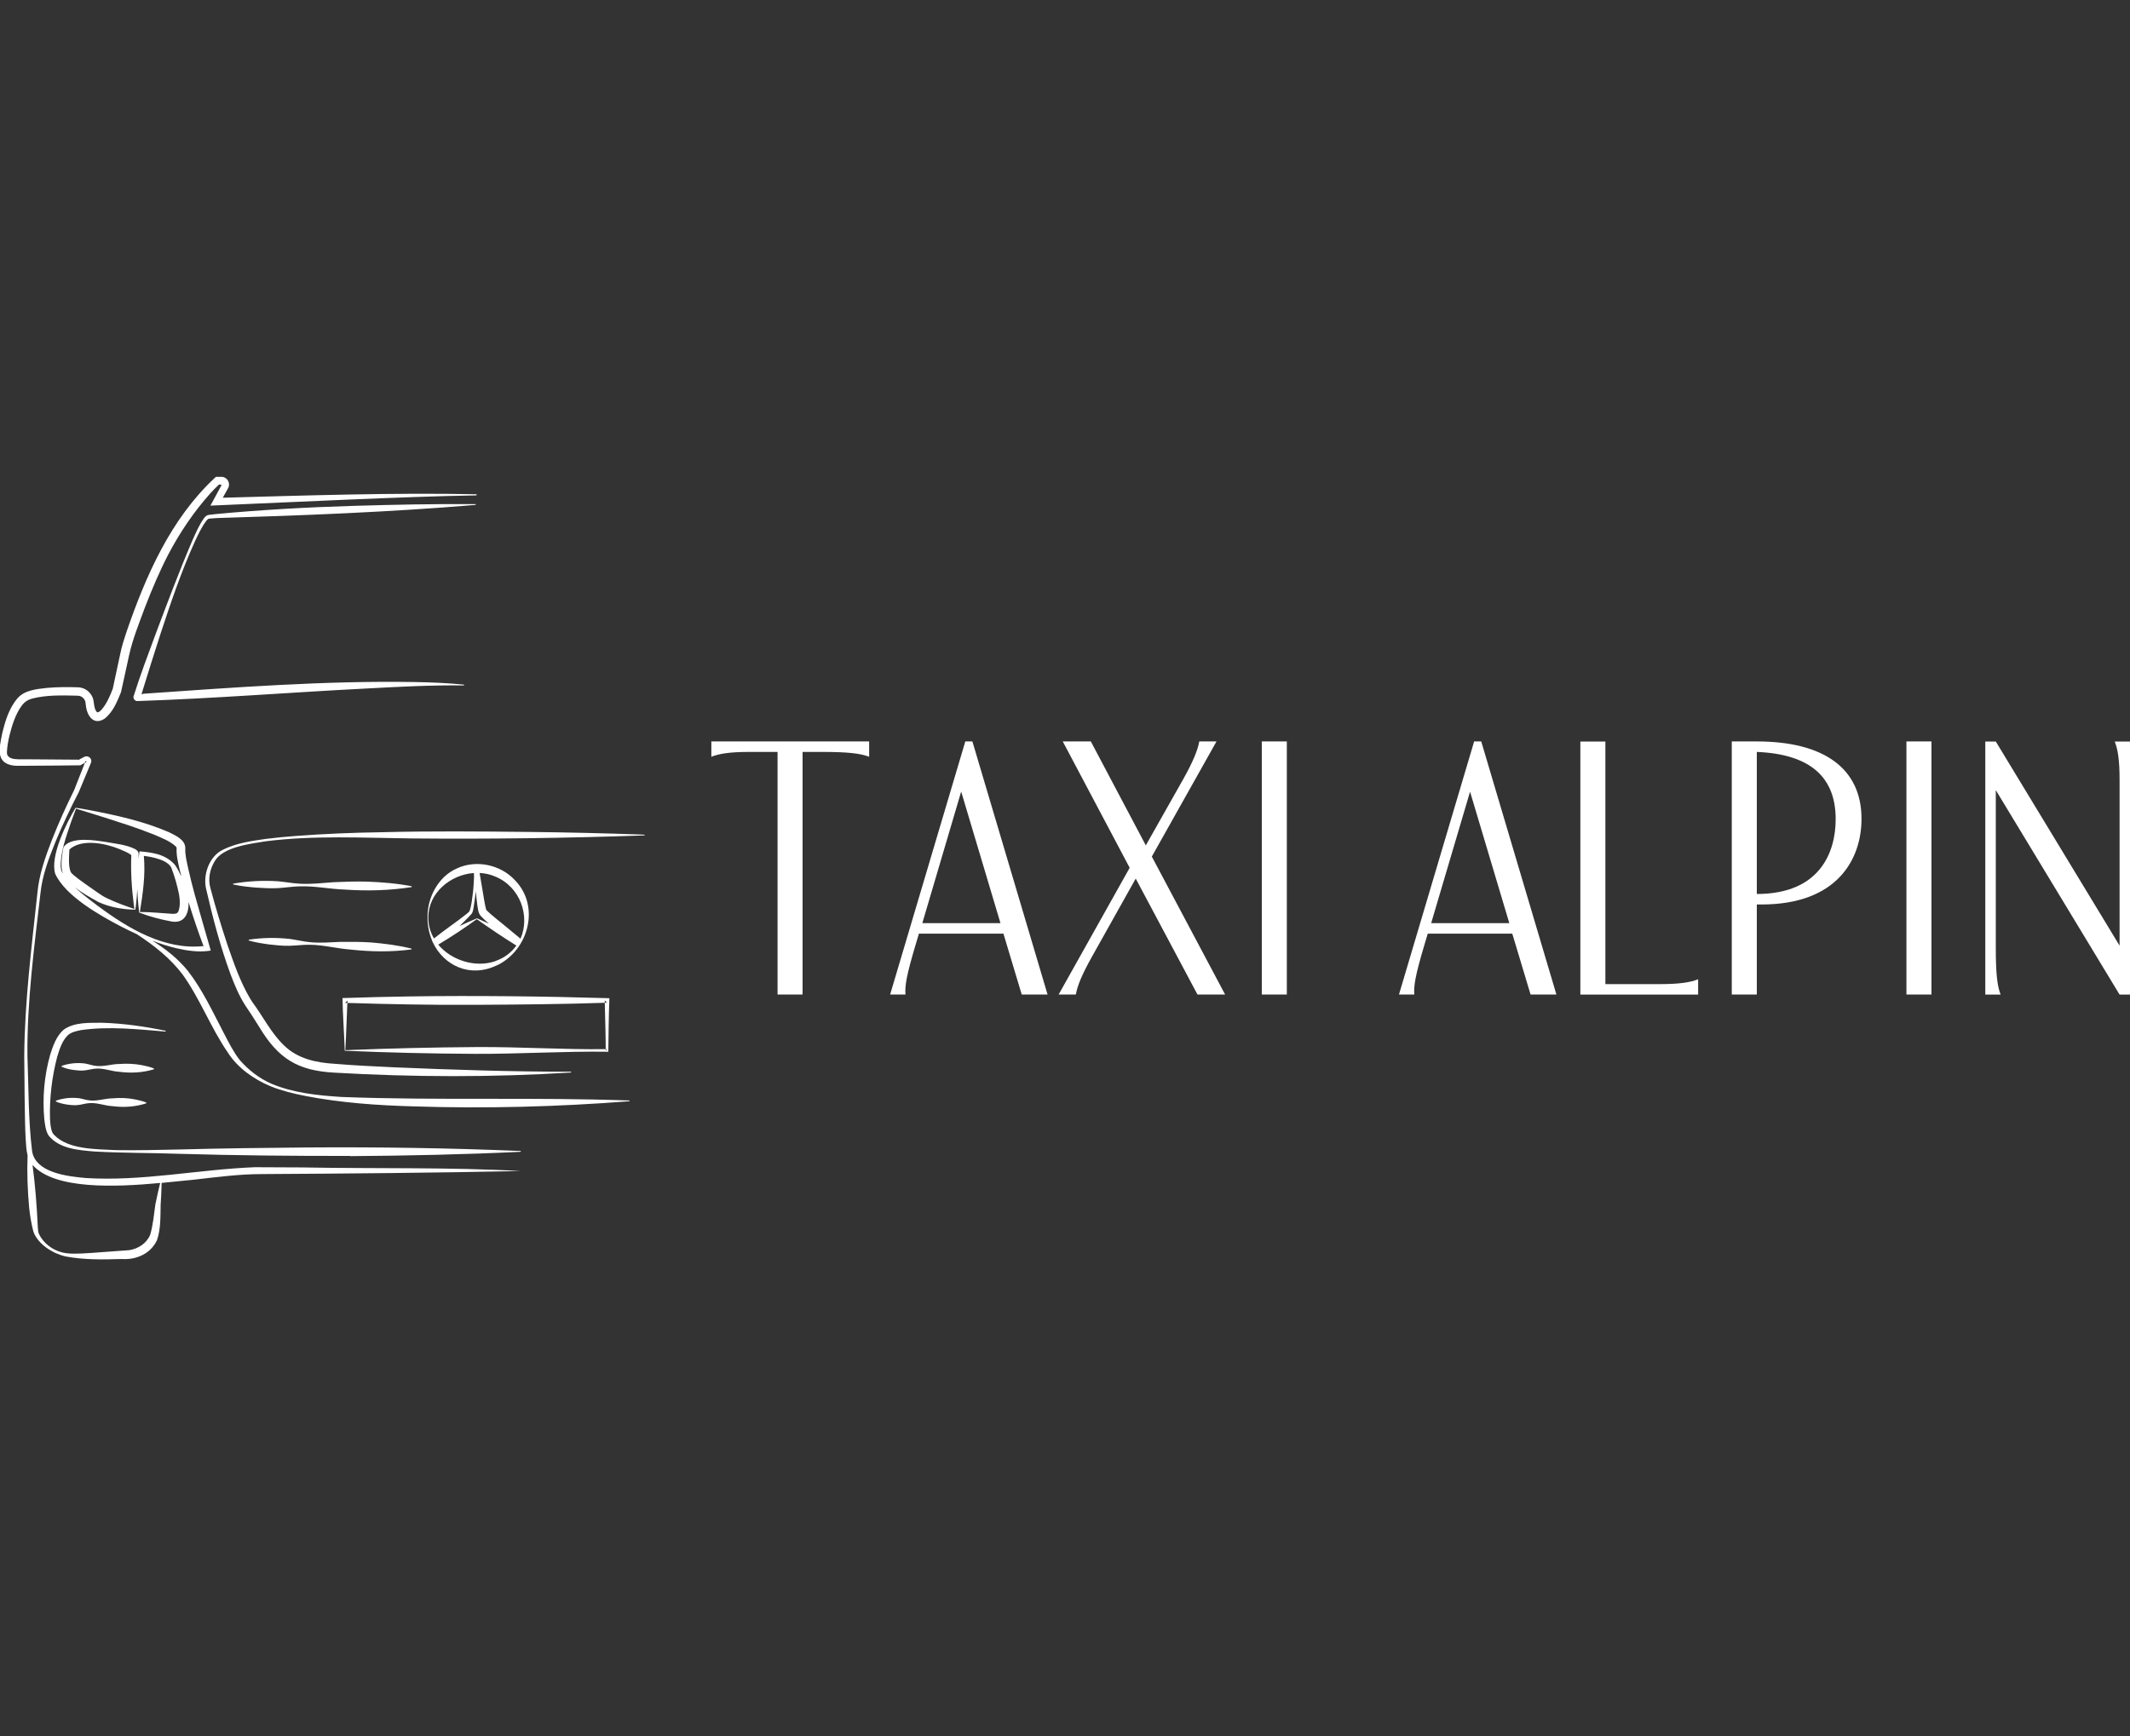 <?xml version="1.0" encoding="UTF-8"?>
<svg id="Ebene_1" data-name="Ebene 1" xmlns="http://www.w3.org/2000/svg" viewBox="0 0 294.4 240">
  <rect x="0" y="0" width="294.4" height="240" fill="#333333" stroke="none"/>
  <defs>
    <style>
      .cls-1 {
        fill: #fff;
        stroke-width: 0px;
      }
    </style>
  </defs>
  <path class="cls-1" d="M98.32,104.62c1.03-.41,2.48-.67,5.22-.67h3.93v33.54h3.46v-33.54h2.69c3.62,0,5.32.21,6.51.67v-2.12h-21.81v2.12ZM123.03,137.49h2.12c-.1-1.19.16-2.69,1.29-6.51l.57-1.91h11.68l2.53,8.42h3.57l-10.39-34.99h-.98l-10.39,34.99ZM132.85,109.43l5.43,18.19h-10.8l5.37-18.19ZM156.98,121.47l8.53,16.02h3.82l-10.13-19.07,8.94-15.92h-2.38c-.21,1.19-.88,2.84-2.22,5.22l-5.17,9.15-7.6-14.37h-3.88l9.25,17.47-9.82,17.52h2.38c.21-1.19.78-2.64,2.22-5.22l6.05-10.8ZM177.86,137.49v-34.99h-3.46v34.99h3.46ZM193.36,137.49h2.12c-.1-1.19.16-2.69,1.29-6.51l.57-1.91h11.68l2.53,8.42h3.57l-10.39-34.99h-.98l-10.39,34.99ZM203.18,109.43l5.43,18.19h-10.8l5.38-18.19ZM234.71,135.38c-1.03.41-2.48.67-5.27.67h-7.55v-33.54h-3.46v34.99h16.28v-2.12ZM242.82,125.04h.67c10.39,0,13.8-6.2,13.8-11.84,0-6.98-5.22-10.7-14.47-10.7h-3.46v34.99h3.46v-12.46ZM242.82,103.95c7.49.31,10.9,3.57,10.9,9.3,0,4.5-2.12,10.34-10.9,10.34v-19.64ZM266.96,137.49v-34.99h-3.46v34.99h3.46ZM275.85,102.51h-1.45v34.99h2.12c-.47-1.19-.67-2.89-.67-6.51v-21.76l17.11,28.27h1.45v-34.99h-2.12c.41,1.03.67,2.48.67,5.27v22.95l-17.11-28.22"/>
  <path class="cls-1" d="M89.09,115.39c-5.37-.2-10.75-.32-16.12-.38-6.63-.07-13.54-.13-20.15.04-4.03.06-8.07.22-12.09.53-1.34.1-2.68.23-4.02.4-2,.28-4.06.58-5.9,1.49-1.95.94-2.79,3.54-2.31,5.47.92,4,1.97,7.97,3.39,11.82.55,1.44,1.16,2.92,2.02,4.25.67.98,1.31,1.97,1.93,2.98,2.62,4.36,5.3,6.03,10.39,6.3,10.91.63,21.81.66,32.7-.02,0,0,0-.11,0-.11-8.16,0-16.32-.26-24.48-.61-2.71-.13-5.43-.25-8.13-.48-2.63-.15-5.21-.7-7.11-2.59-1.72-1.66-2.86-3.95-4.29-5.89-.08-.12-.31-.48-.39-.61-1.34-2.29-2.24-4.89-3.11-7.41-.85-2.58-1.65-5.18-2.34-7.81-.35-1.21-.08-2.58.57-3.66,1.12-2.03,4.97-2.45,7.1-2.8,6.67-.84,13.39-.47,20.1-.39,10.71.1,21.54-.04,32.24-.42v-.11ZM65.87,68.44v-.11c-11.32-.24-23.68.17-35.08.48,0,0-.29,0,0,0l.57-1.02.12-.22c.43-.64.04-1.53-.72-1.64-.08-.01-.17-.01-.2-.01h-.51s-.2,0-.2,0l-.15.13c-6.11,5.69-9.54,13.53-12.21,21.29-.32.97-.66,1.99-.86,3.01-.13.6-.9,4.19-1.06,4.94,0,0,0-.02.01-.03l-.02.07s0-.04,0-.05c-.37.97-.82,2-1.49,2.79-.2.24-.46.41-.56.4-.06,0-.07,0-.12-.03-.33-.34-.38-.98-.45-1.48-.11-.89-.81-1.68-1.69-1.88-.22-.06-.46-.06-.69-.07-1.36-.04-2.72-.03-4.07.09-1.38.16-3.05.28-4.06,1.42-1.2,1.4-1.72,3.19-2.14,4.93-.39,1.99-.97,4.14,1.77,4.41.52.02,1.53,0,2.05,0,1.45,0,5.39-.04,6.88-.06h.11s.09-.05.09-.05l.52-.29c.05-.12.09-.24.13-.32-.02.07.01.16.09.17.03,0,.08,0,.08,0l-.16.09-.13.07c-.04.1-.08.21-.11.29-.16.41-1.22,3.09-1.36,3.46-1.12,2.27-2.16,4.56-3.08,6.91-.91,2.34-1.77,4.78-2,7.3-.8,7.5-1.76,15-1.82,22.55.03,2.53.05,8.91.19,11.32.06.79.07,1.64.27,2.42-.09,2.42,0,4.85.22,7.26.12,1.1.31,2.24.59,3.31.66,1.75,2.68,3,4.42,3.4,2.56.49,5.18.44,7.78.36,1.99.14,4-.71,4.88-2.61.53-1.5.47-3.39.5-4.85.07-1,.12-2.05.14-3.06,1.73-.16,3.3-.34,4.5-.45,3.12-.35,6.21-.77,9.34-.77,11.92-.07,23.87-.17,35.78-.42-9.75-.55-20.17-.31-30.15-.5-1.78-.02-4.83-.02-6.6-.03-7.83.31-15.59,1.99-23.42,1.49-2.48-.23-6.92-.72-7.36-3.75-.53-4.34-.47-8.75-.64-13.12-.07-7.53.94-15.03,1.8-22.49.25-2.49,1.16-4.84,2.09-7.15.96-2.32,2.05-4.6,3.2-6.82l1.15-2.76c.1-.23.34-.81.43-1.04.06-.15.15-.31.16-.48.04-.5-.55-.85-.97-.61-.1.06-.53.28-.74.39.03,0,.07,0,.1,0l-.19.05s.06-.03.09-.05c-1.55-.01-5.37-.05-6.78-.05,0,0-1.15,0-1.15,0-.58,0-1.42.02-1.83-.4-.16-.18-.21-.33-.19-.7.04-.7.17-1.44.34-2.16.37-1.48.85-3.04,1.77-4.25.37-.46.78-.73,1.38-.89,1.95-.5,4.08-.45,6.1-.4.15.01.31,0,.45.04.45.11.79.53.83.99v.08s.03.15.03.15c.11,1.4,1,2.93,2.57,1.94,1.19-.92,1.74-2.34,2.29-3.67.18-.75.96-4.39,1.11-5.06.5-2.29,1.4-4.49,2.21-6.69.97-2.52,2.03-5.01,3.27-7.4,1.57-2.96,3.46-5.77,5.69-8.27.4-.45.83-.89,1.26-1.29,0,0,.04-.04,0,0h.3c.06,0,.03.13.03.13l-.12.22-.97,1.79-.42.77.87-.04c10.29-.43,25.76-1.21,35.91-1.38h0ZM4.47,161s.04.06.06.08c3.05,3.39,11.41,3.04,17.61,2.46-.1.4-.2.8-.29,1.21-.12.51-.26,1.22-.37,1.73-.2,1.4-.33,2.9-.73,4.25-.51,1.17-1.64,1.91-2.9,2.1-1.51.09-5.07.4-6.53.46-.73.03-1.46.05-2.17-.04-1.41-.18-2.75-1.01-3.51-2.2-.18-.29-.36-.63-.37-.91l-.05-.53c-.13-2.88-.35-5.75-.73-8.62h0ZM10.85,151.82c-1.06-.12-2.11-.01-3.13.35v.11c.51.23,1.03.34,1.55.42.52.07,1.04.13,1.56.06.52-.06,1.05-.24,1.57-.26,1.05-.07,2.08.36,3.12.42,1.58.2,3.17.11,4.7-.39v-.11c-.51-.21-1.03-.32-1.55-.43-1.04-.21-2.07-.24-3.12-.15-1.04.01-2.09.41-3.13.29-.52-.04-1.04-.24-1.56-.32h0ZM8.53,147.37v.11c.52.23,1.05.35,1.58.43.53.07,1.06.13,1.59.07.53-.06,1.07-.23,1.6-.25,1.07-.07,2.12.38,3.18.44,1.61.21,3.23.13,4.8-.35v-.11c-.52-.21-1.05-.33-1.58-.44-1.06-.21-2.12-.26-3.19-.18-1.06,0-2.13.39-3.2.27-.53-.05-1.06-.25-1.59-.34-1.08-.13-2.15-.03-3.2.33h0ZM48.41,159.83c7.86-.06,15.71-.22,23.57-.6v-.11c-9.82-.41-19.64-.56-29.46-.49-5.71.05-11.99.12-17.68.28-2.94.06-5.89.14-8.83.09-2.69-.15-6.57-.05-8.53-2.11-.05-.07-.16-.17-.2-.25-.3-.6-.32-1.3-.37-1.98-.08-2.87.27-5.82,1-8.58.34-1.11.69-2.22,1.5-3,.5-.41,1.17-.55,1.82-.68,3.81-.54,7.81-.11,11.65.21l.02-.11c-2.9-.6-5.84-1.02-8.8-1.11-1.75.02-3.78-.11-5.29.95-1.02.88-1.49,2.26-1.87,3.45-.82,2.9-1.09,5.93-.82,8.92.11.78.16,1.58.61,2.29,1.51,1.84,4.14,2,6.32,2.19,3.87.22,7.93.18,11.79.32,7.85.23,15.71.3,23.57.29h0ZM19.77,95.95c-.05,0-.14,0-.21,0-.04.12.05-.15.05-.15.83-2.7,1.69-5.45,2.56-8.13,1.42-4.32,2.88-8.64,4.75-12.78.47-1,.96-2.07,1.63-2.93.21-.24.23-.26.58-.28.21-.02.62-.05.83-.06,11.92-.36,23.9-.82,35.79-1.82v-.11c-5.66-.04-11.42.08-17.08.25-6.23.19-12.55.54-18.75,1.12-.22.02-.65.07-.87.1-.11.02-.24.02-.35.06-.23.08-.39.27-.51.43-.69.96-1.12,2.01-1.6,3.07-1.8,4.19-3.39,8.46-5,12.72-1.08,2.92-2.21,5.89-3.14,8.87.02.14-.08-.15.06.35.43.41.25.16.36.25h.07s.04.01.04.01c10.52-.35,21.01-1.19,31.52-1.73,4.54-.24,9.08-.49,13.63-.43v-.11c-2.26-.23-4.54-.32-6.82-.36-12.45-.21-25.1.76-37.52,1.62h0ZM87,152.14c-13.27-.48-26.56.02-39.81-.49-3.28-.21-6.64-.55-9.68-1.83-1.68-.74-3.16-1.89-4.36-3.26-.88-1.12-1.52-2.41-2.18-3.67-1.55-2.95-2.94-6.01-5.01-8.68-1.36-1.67-3.06-3.02-4.89-4.16,1.11.42,2.24.8,3.4,1.06,1.4.31,2.81.53,4.26.36l.4-.06c-.73-2.56-1.49-5.12-2.2-7.68-.33-1.21-.64-2.42-.91-3.64-.2-.94-.46-1.91-.41-2.86-.02-1.18-1.38-1.73-2.25-2.18-3.51-1.52-7.27-2.34-11.01-3.06-.55-.09-1.36-.26-1.91-.31-1.27,2.1-3.55,6.71-2.81,9.12,1.42,3.08,6.12,5.72,9.05,7.26.73.38,1.47.73,2.22,1.08,2.39,1.55,4.66,3.35,6.36,5.61,2.41,3.37,3.86,7.31,6.21,10.73,1.36,2.14,3.58,3.71,5.9,4.68,1.56.63,3.19,1.03,4.83,1.35,4.91.95,9.93,1.3,14.91,1.44,9.97.33,19.95.06,29.9-.71v-.11ZM9.59,117.66v-.2s0,.02,0,0c0,0,0-.02.02-.04,1.7-1.5,4.92-.84,6.85-.06.55.23,1.26.51,1.69.85,0-.06.02.02,0,0-.1,2.34.06,4.68.36,7l.04.25c.02.08,0,.18.06.21-1.27-.42-2.47-.86-3.67-1.42-.62-.27-1.09-.61-1.64-.99-.91-.65-2.33-1.6-3.15-2.3-.2-.18-.35-.31-.43-.55-.27-.86-.18-1.83-.14-2.76h0ZM25.01,121.05c-.24-.51-.5-1-.82-1.47-.61-.73-1.47-1.21-2.37-1.48-.84-.23-1.68-.34-2.54-.4-.06.34-.08.69-.12,1.04,0-.01,0-.03,0-.04,0-.07,0-.54,0-.59,0-.42-.25-.57-.47-.72-1.28-.64-2.66-.73-4.04-.99-1.54-.23-4.67-.77-5.8.62-.1.15-.13.38-.16.53-.14.99-.34,2.22,0,3.23-.1-.16-.18-.33-.23-.5-.02-.11-.05-.33-.07-.44-.03-2.09.75-4.16,1.41-6.14.11-.32.42-1.16.54-1.46l.09-.24c.02-.08.08-.18.07-.22,0,.02.04.02.08.04l.11.03.23.07c2.21.68,4.57,1.41,6.75,2.14,1.19.4,2.37.82,3.52,1.28,1.06.46,2.24.89,3.09,1.66.07.08.12.16.13.18,0,0,0,0,0,0,0,0,0,0,0-.01h0s0,0,0,.01c0,0,0,0,0,0h0s0,0,0,0c0,0,0,0,0,0,0,0,0,0,0,0,0,0,0,0,0,0v.08c-.05,1.08.23,2.09.45,3.1.06.23.13.45.19.67h0ZM19.88,118.32c-.11.01,3.05.25,3.78,1.59.47,1.2.84,2.51,1.09,3.76.13.78.18,1.62-.1,2.34-.18.32-.4.33-.88.32l-2.22-.16c-.69-.05-1.42-.09-2.12-.09h-.07s-.03,0-.03,0c0,0,0,.01,0,.02.42-2.63.79-5.15.55-7.78h0ZM13.53,125.25c-1.07-.82-2.18-1.65-3.18-2.57,1.03.77,2.12,1.4,3.27,2.03,1.6.72,3.33,1.02,5.07,1.05.07-.21.06-.36.09-.55.1-.77.15-1.54.2-2.31.04,1.1.12,2.2.26,3.26,1.43.55,2.9.94,4.41,1.22,1.89.37,2.47-1.16,2.41-2.67.63,2.05,1.31,4.07,2.07,6.08.14-.02.05.15,0,0-5.38.58-10.43-2.44-14.6-5.55h0ZM56.9,122.63v-.11c-2.05-.4-4.11-.56-6.16-.64-1.54-.04-3.09.01-4.63.08-1.54.11-3.09.3-4.63.21-1.03-.05-2.05-.25-3.08-.34-2.07-.13-4.13-.03-6.18.33v.11c1.02.23,2.05.34,3.08.43,1.03.07,2.06.13,3.09.08,1.03-.06,2.06-.23,3.09-.25,2.06-.06,4.11.38,6.17.45,3.1.21,6.18.14,9.27-.35h0ZM56.9,131.15c-1.86-.47-3.73-.7-5.6-.86-1.41-.09-2.82-.1-4.23-.08-1.41.05-2.83.19-4.24.04-.94-.09-1.86-.32-2.8-.45-1.88-.2-3.77-.18-5.65.11v.11c.92.27,1.85.41,2.79.54.93.11,1.87.21,2.81.19.94-.02,1.89-.16,2.83-.14,1.89.01,3.73.52,5.61.66,2.82.31,5.63.36,8.47-.02v-.11ZM68.69,133.46c4.37-2.1,6.02-8.17,2.47-11.79-1.98-2.14-5.36-2.86-8.02-1.61-2.62,1.15-4.1,4.1-4.05,6.81,0,1.11.22,2.15.6,3.08-.02.01.14.34.14.34,1.52,3.2,5.14,4.95,8.85,3.16h0ZM71.9,129.82l-.03-.02s.02.01.03.02c0,0,0,0,0,0h0ZM65.91,126.96c-.79.33-1.58.68-2.37,1.05h-.01c.55-.54,1.11-1.07,1.63-1.65.29-.37.27-.89.36-1.32.08-.58.17-1.2.26-1.81,0,0,0,0,0-.01h0s0,0,0,.01c.05.63.1,1.25.19,1.87.08.43.09.95.35,1.35.05.08.11.15.17.22.34.36.7.69,1.07,1.01h-.01c-.54-.24-1.08-.49-1.63-.73h0ZM65.5,120.7l.02.57c-.04.73-.07,1.47-.16,2.18-.11.84-.18,1.72-.47,2.52-.08.1-.2.2-.29.29-1.49,1.2-3.12,2.27-4.62,3.48-.49-.84-.78-1.81-.78-2.87-.02-3.44,3.07-5.95,6.3-6.18h0ZM71.93,129.76c-.71-.6-1.43-1.19-2.14-1.77-.76-.64-1.84-1.45-2.53-2.14-.06-.06-.06-.1-.09-.2-.19-.72-.29-1.5-.42-2.24-.12-.75-.33-1.93-.46-2.72.7.03,1.4.17,2.06.45,3.61,1.42,4.95,5.57,3.59,8.63h0ZM68.45,132.88c-2.73.94-6.04-.1-7.87-2.28l.03-.03c1.81-1.09,3.56-2.24,5.29-3.5,1.79,1.27,3.62,2.5,5.47,3.65-.66.93-1.62,1.7-2.92,2.15h0ZM83.9,137.99c-8.7-.26-18.46-.37-27.16-.24-3.13.05-6.27.12-9.4.23.03,2.2.24,5.07.31,7.28,5.9.26,11.97.4,17.95.43,6.15.03,12.35-.38,18.48-.29.03-2.06.05-5.02.14-7.1v-.3s-.31,0-.31,0ZM83.59,138.63c0-.11,0-.22,0-.32,0,0,.31.31.31.31-.1,0-.2,0-.31,0,.04,1.92.13,4.55.13,6.42.06,0,.12,0,.18,0l-.18.18c0-.06,0-.12,0-.18-5.94.07-11.81-.32-17.73-.29-6.09.04-12.1.18-18.26.43.11-1.88.19-4.6.28-6.53-.11,0-.21,0-.32,0l.34-.34c0,.11-.01.23-.02.34,2.91.1,5.82.16,8.73.21,5.26.11,12.77.04,18.11-.03,2.92-.03,5.83-.11,8.75-.2"/>
</svg>